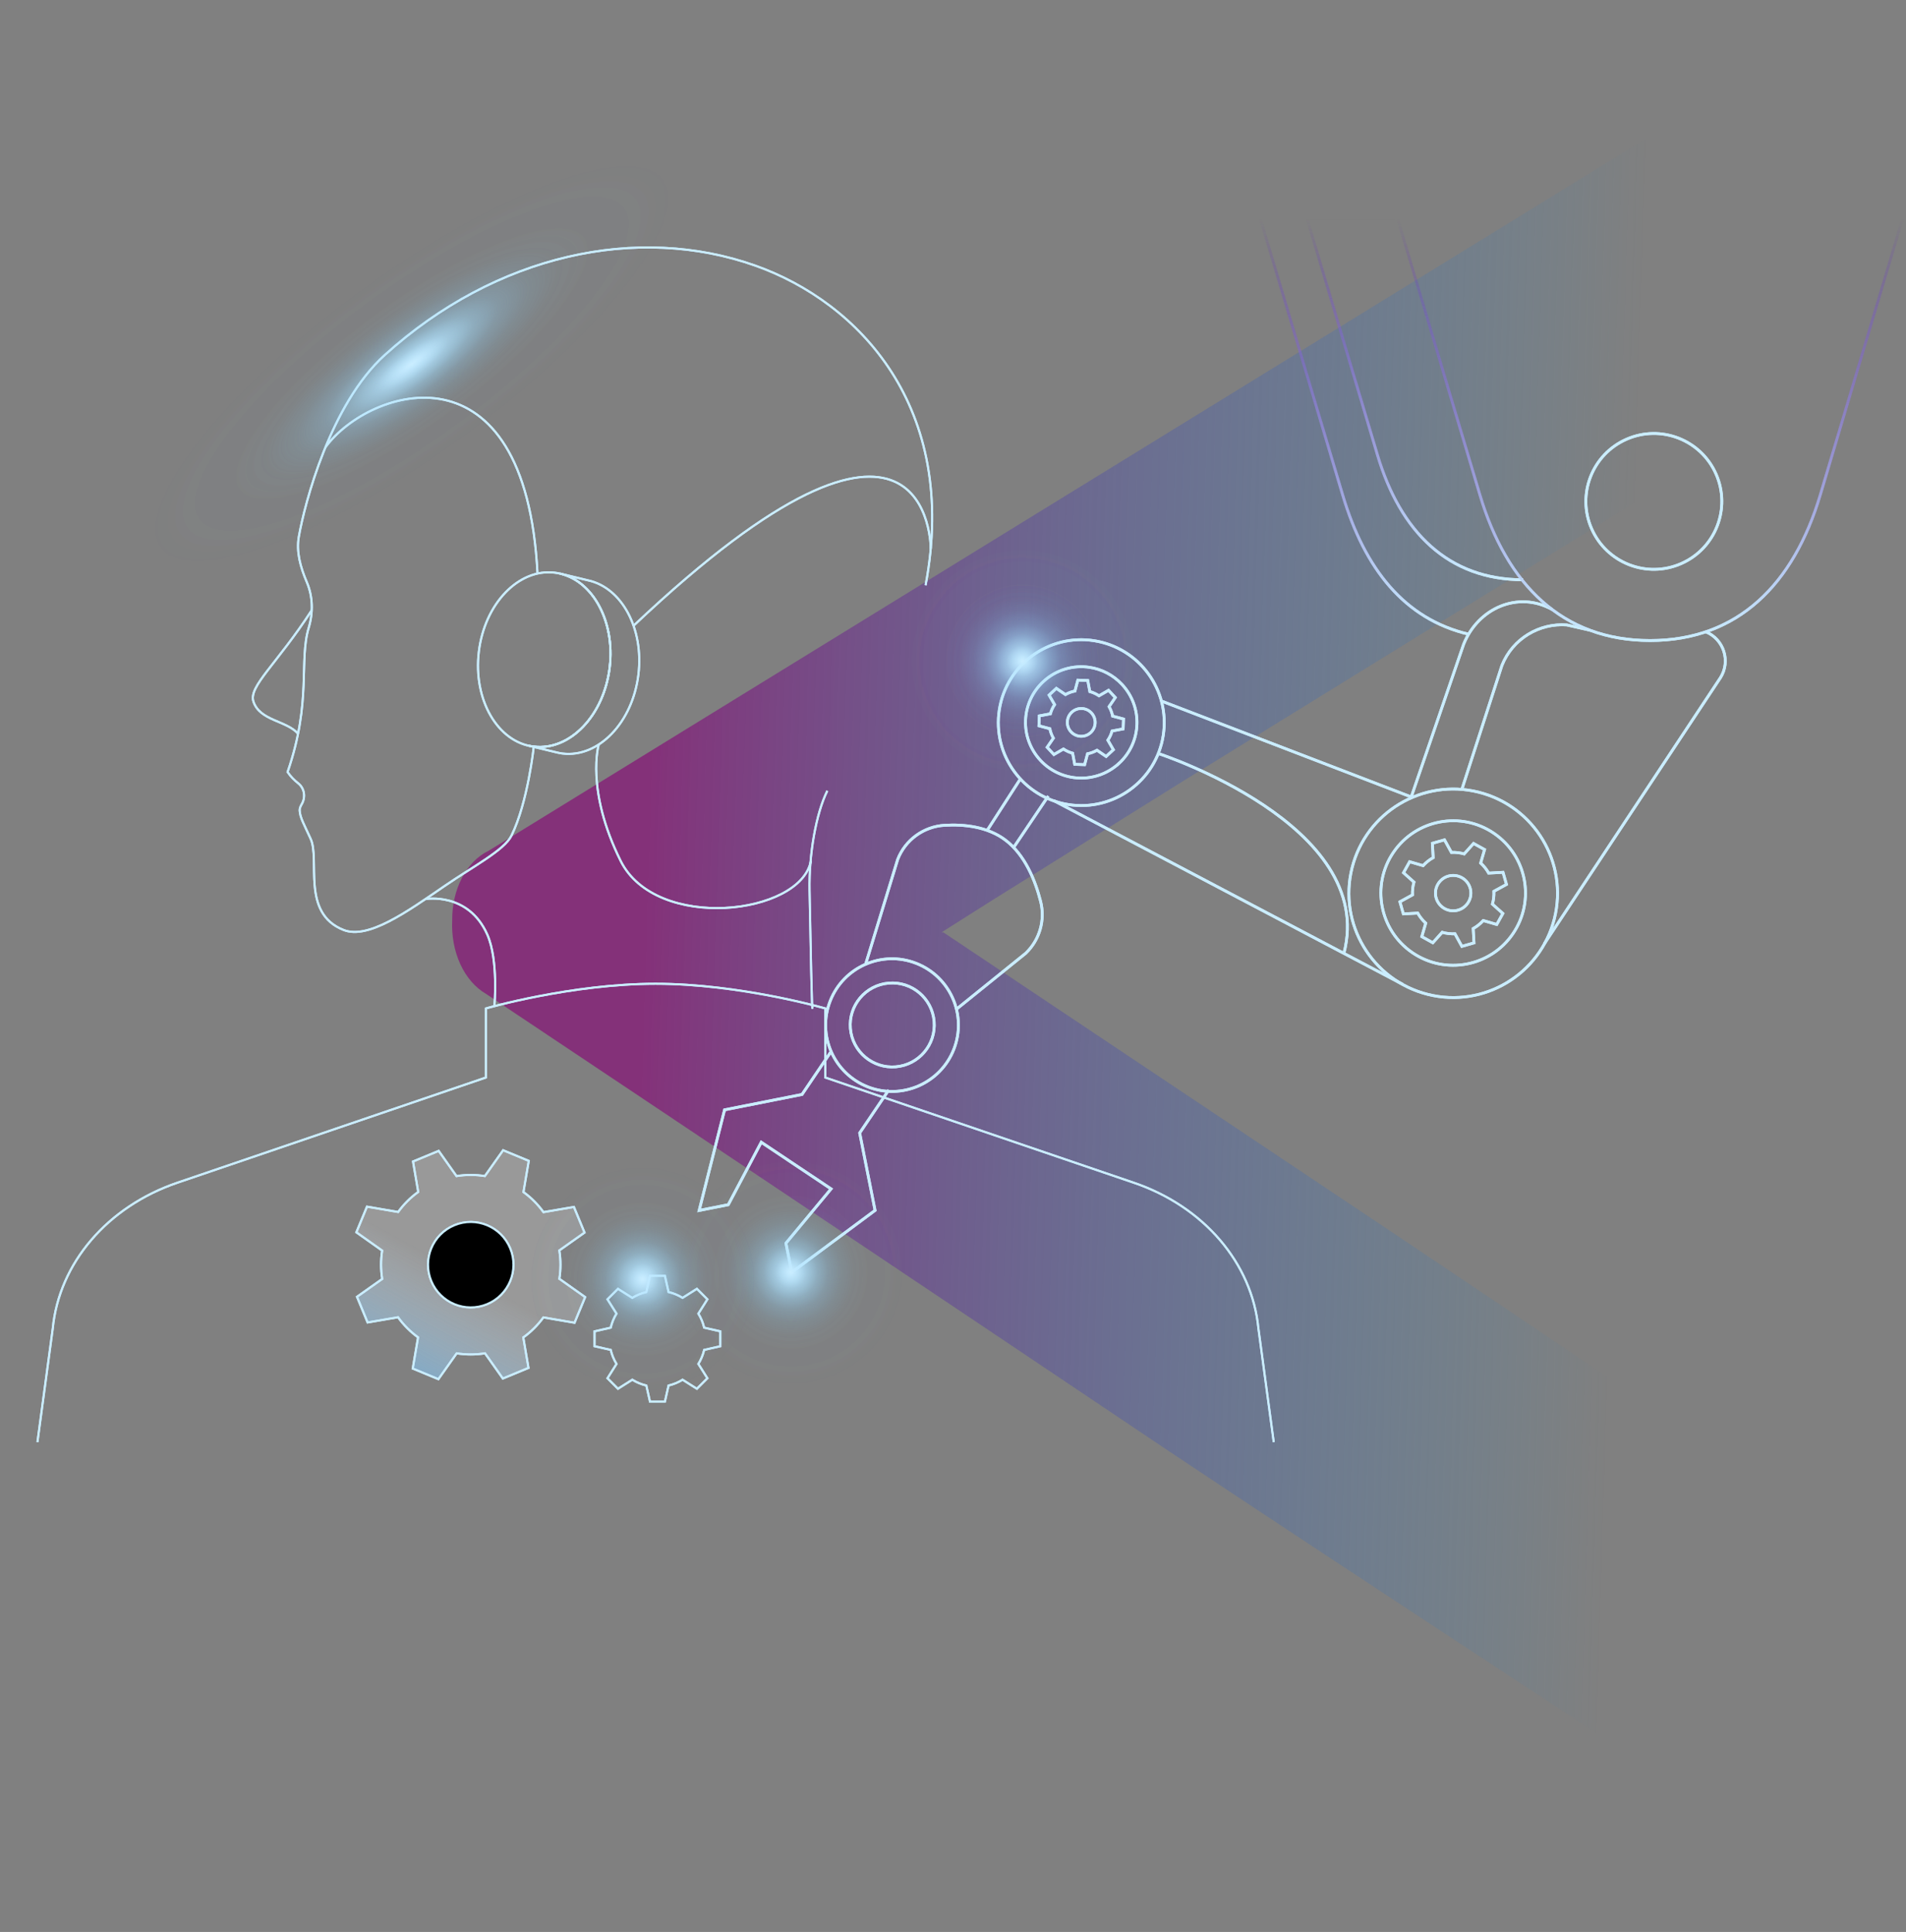 <svg xmlns="http://www.w3.org/2000/svg" width="683" height="692" viewBox="0 0 683 692" fill="none"><rect x="0" y="0" width="683" height="692" fill="#808080" stroke="none"/><path d="M605.52 40C605.52 44.238 605.52 68.714 605.52 71.787V91.601C605.52 110.991 605.52 130.169 605.52 149.559C605.808 155.016 604.788 160.454 602.605 165.096C600.422 169.739 597.187 173.35 593.363 175.413C536.899 210.096 480.541 244.814 424.29 279.568L355.349 322.587L337.434 333.924C337.614 334.013 337.813 334.013 337.994 333.924L490.752 435.96C525.409 459.13 560.066 482.44 594.723 505.892C597.857 508.111 600.527 511.324 602.495 515.244C604.462 519.164 605.667 523.668 606 528.355C606 537.255 606 546.367 606 555.48V597.862V643C606 643 471.957 555.268 418.371 519.454C337.06 464.851 255.643 410.354 174.118 355.963C170.313 353.755 167.112 350.049 164.951 345.348C162.791 340.647 161.775 335.178 162.042 329.686C161.979 324.266 163.193 318.955 165.515 314.492C167.838 310.029 171.152 306.636 174.998 304.786L605.52 40Z" fill="url(#paint0_linear_2035_2258)"></path><path d="M333.519 196.601C333.519 196.601 334.064 122.978 227.025 224.137" stroke="#CAEDFF" stroke-width="0.75" stroke-miterlimit="10"></path><path d="M296.467 283.247C292.447 291.273 289.851 306.058 290.092 318.889C291.085 371.319 291.133 360.01 291.133 360.01" stroke="#CAEDFF" stroke-width="0.75" stroke-miterlimit="10"></path><path d="M191.271 267.437C191.271 267.437 189.189 287.284 183.278 299.314C180.715 304.536 169.549 310.319 159.201 317.432C145.697 326.707 131.889 336.542 123.143 333.114C107.7 327.059 114.877 307.852 111.241 300.291C109.078 295.518 107.476 292.827 107.38 290.28C107.364 289.607 107.636 288.854 108.085 288.117C109.591 285.618 109.158 282.382 106.867 280.572C105.49 279.483 104.096 278.121 103.055 276.519C111.801 251.177 107.044 236.744 110.632 224.826C112.25 219.444 112.138 213.677 109.927 208.487C107.62 203.057 106.13 197.61 107.076 192.26C109.174 180.278 118.401 144.828 137.848 127.191C177.751 91.068 228.515 80.175 270.725 95.169C307.456 108.209 343.771 145.709 331.677 209.624" stroke="#CAEDFF" stroke-width="0.75" stroke-miterlimit="10"></path><path d="M111.737 218.531C99.274 237.817 88.99 245.859 90.816 251.305C93.139 258.21 102.51 258.017 106.819 262.791" stroke="#CAEDFF" stroke-width="0.75" stroke-miterlimit="10"></path><path d="M171.584 233.444C169.501 250.649 178.328 265.867 191.271 267.437C204.214 269.006 216.405 256.319 218.471 239.115C220.554 221.911 211.727 206.693 198.784 205.123C185.841 203.553 173.65 216.24 171.584 233.444Z" stroke="#CAEDFF" stroke-width="0.75" stroke-miterlimit="10"></path><path d="M218.471 239.099C220.442 222.728 212.56 208.167 200.642 205.443L210.75 207.878C222.78 210.489 230.758 225.131 228.771 241.582C226.689 258.786 214.514 271.473 201.571 269.903C201.027 269.839 200.482 269.743 199.953 269.615L199.457 269.503C199.345 269.471 199.232 269.455 199.12 269.423L189.237 267.036C189.909 267.196 190.582 267.324 191.271 267.405C204.214 268.974 216.405 256.287 218.471 239.083V239.099Z" stroke="#CAEDFF" stroke-width="0.75" stroke-miterlimit="10"></path><path d="M116.703 160.078C132.498 138.725 188.308 121.216 192.617 205.443" stroke="#CAEDFF" stroke-width="0.75" stroke-miterlimit="10"></path><path d="M152.473 322.029C152.473 322.029 167.787 319.37 174.611 334.732C178.696 343.943 177.158 360.41 177.158 360.41" stroke="#CAEDFF" stroke-width="0.75" stroke-miterlimit="10"></path><path d="M13.413 516.531L18.907 475.827C21.182 452.423 38.499 432.191 63.552 423.637L174.099 385.961V361.211C174.099 361.211 204.743 352.369 234.923 352.369C265.102 352.369 295.746 361.211 295.746 361.211V385.961L406.293 423.637C431.363 432.175 448.679 452.423 450.938 475.827L456.432 516.531" stroke="#CAEDFF" stroke-width="0.75" stroke-miterlimit="10"></path><path d="M290.588 308.349C286.92 327.812 235.051 333.819 222.396 308.349C209.741 282.879 214.547 266.7 214.547 266.7" stroke="#CAEDFF" stroke-width="0.75" stroke-miterlimit="10"></path><path d="M200.431 447.895C200.985 451.306 200.973 454.728 200.442 458.049L209.693 464.6L205.886 473.794L194.716 471.885C192.739 474.607 190.334 477.035 187.521 479.057L189.385 489.968L180.191 493.774L173.798 484.738C170.387 485.292 166.965 485.28 163.644 484.75L157.093 494L147.899 490.194L149.808 479.023C147.086 477.047 144.658 474.641 142.636 471.828L131.725 473.692L127.919 464.498L136.954 458.105C136.401 454.694 136.412 451.272 136.943 447.951L127.693 441.4L131.499 432.206L142.67 434.115C144.646 431.393 147.052 428.965 149.864 426.943L148.001 416.032L157.195 412.226L163.588 421.262C166.999 420.708 170.421 420.72 173.742 421.25L180.293 412L189.486 415.806L187.578 426.977C190.3 428.953 192.728 431.359 194.75 434.172L205.661 432.308L209.467 441.502L200.431 447.895Z" fill="url(#paint1_linear_2035_2258)" stroke="#CAEDFF" stroke-width="0.75" stroke-miterlimit="10"></path><path d="M182.823 447.138C186.053 454.943 182.348 463.899 174.543 467.13C166.739 470.36 157.782 466.655 154.552 458.851C151.321 451.046 155.026 442.089 162.831 438.859C170.635 435.629 179.592 439.333 182.823 447.138Z" fill="black" stroke="#CAEDFF" stroke-width="0.75" stroke-miterlimit="10"></path><path d="M252.335 483.516C251.903 485.31 251.198 487.008 250.253 488.546L253.489 493.672L249.724 497.436L244.598 494.2C243.06 495.145 241.378 495.85 239.568 496.283L238.255 502.066H232.92L231.607 496.283C229.813 495.85 228.115 495.145 226.577 494.2L221.451 497.436L217.686 493.672L220.922 488.546C219.977 487.008 219.272 485.326 218.84 483.516L213.057 482.202V476.868L218.84 475.554C219.272 473.76 219.977 472.062 220.922 470.524L217.686 465.398L221.451 461.634L226.577 464.87C228.115 463.925 229.797 463.22 231.607 462.787L232.92 457.004H238.255L239.568 462.787C241.362 463.22 243.06 463.925 244.598 464.87L249.724 461.634L253.489 465.398L250.253 470.524C251.198 472.062 251.903 473.744 252.335 475.554L258.118 476.868V482.202L252.335 483.516Z" stroke="#CAEDFF" stroke-width="0.75" stroke-miterlimit="10"></path><path d="M382.85 288.18C366.629 285.634 355.545 270.433 358.094 254.228C360.643 238.023 375.859 226.951 392.08 229.497C408.302 232.043 419.385 247.244 416.836 263.449C414.288 279.654 399.071 290.727 382.85 288.18Z" stroke="#CAEDFF" stroke-miterlimit="10"></path><path d="M311.003 389.314C298.767 384.543 292.719 370.766 297.494 358.541C302.27 346.317 316.061 340.275 328.298 345.046C340.534 349.817 346.582 363.594 341.807 375.819C337.031 388.043 323.24 394.085 311.003 389.314Z" stroke="#CAEDFF" stroke-miterlimit="10"></path><path d="M556.203 218.309C543.974 211.528 529.634 217.818 524.473 230.798L505.714 285.461" stroke="#CAEDFF" stroke-miterlimit="10"></path><path d="M523.868 282.694L538.185 238.403C542.052 228.666 551.685 223.14 561.424 223.843L569.642 225.702" stroke="#CAEDFF" stroke-miterlimit="10"></path><path d="M553.418 338.023L616.529 242.711C620.229 236.792 617.717 228.975 611.269 226.307" stroke="#CAEDFF" stroke-miterlimit="10"></path><path d="M511.661 356.18C491.639 351.167 479.475 330.889 484.494 310.887C489.512 290.885 509.811 278.734 529.833 283.747C549.855 288.76 562.018 309.039 557 329.041C551.982 349.043 531.683 361.194 511.661 356.18Z" stroke="#CAEDFF" stroke-miterlimit="10"></path><path d="M377.676 286.807L502.596 352.553" stroke="#CAEDFF" stroke-miterlimit="10"></path><path d="M505.722 285.468L416.179 251.095" stroke="#CAEDFF" stroke-miterlimit="10"></path><path d="M342.738 361.473L367.559 341.448C372.553 336.662 374.604 329.564 372.894 322.866C371.002 315.443 367.324 306.235 360.294 300.913C353.877 296.06 345.463 295.205 338.523 295.606C330.987 296.045 324.395 300.822 321.671 307.86L310.192 345.363" stroke="#CAEDFF" stroke-miterlimit="10"></path><path d="M506.13 341.244C494.312 333.184 491.271 317.079 499.339 305.273C507.407 293.466 523.529 290.429 535.347 298.489C547.166 306.549 550.206 322.654 542.138 334.46C534.07 346.267 517.949 349.304 506.13 341.244Z" stroke="#CAEDFF" stroke-miterlimit="10"></path><path d="M401.044 273.381C409.126 265.881 409.595 253.257 402.088 245.183C398.88 241.729 394.725 239.665 390.397 239.022C384.601 238.16 378.486 239.846 373.863 244.133C365.781 251.632 365.312 264.256 372.818 272.33C380.325 280.403 392.962 280.872 401.044 273.373V273.381Z" stroke="#CAEDFF" stroke-miterlimit="10"></path><path d="M304.728 368.396C304.026 360.117 310.175 352.838 318.462 352.137C326.749 351.436 334.036 357.579 334.738 365.857C335.44 374.136 329.291 381.416 321.003 382.117C312.716 382.818 305.43 376.675 304.728 368.396Z" stroke="#CAEDFF" stroke-miterlimit="10"></path><path d="M318.478 390.411L308.058 405.818L313.574 433.546L283.706 455.726L281.633 445.301L297.804 425.843L285.303 417.49L272.795 409.136L260.974 431.505L250.539 433.576L259.643 397.525L287.399 392.021L297.827 376.615" stroke="#CAEDFF" stroke-miterlimit="10"></path><path d="M500.054 78.259H451.623L481.121 177.245C489.066 203.915 503.338 221.718 526.259 227.168" stroke="url(#paint2_linear_2035_2258)" stroke-miterlimit="10"></path><path d="M545.82 207.665C518.934 207.665 501.794 190.467 493.607 162.988L468.355 78.252H500.054" stroke="url(#paint3_linear_2035_2258)" stroke-miterlimit="10"></path><path d="M681.788 78.26H500.81L530.308 177.245C539.873 209.343 559.888 229.429 591.299 229.429C622.711 229.429 642.726 209.343 652.291 177.245L681.788 78.26Z" stroke="url(#paint4_linear_2035_2258)" stroke-miterlimit="10"></path><path d="M570.347 189.386C564.939 177.085 570.537 162.733 582.851 157.33C595.165 151.928 609.531 157.521 614.939 169.822C620.347 182.123 614.748 196.475 602.435 201.877C590.121 207.28 575.755 201.687 570.347 189.386Z" stroke="#CAEDFF" stroke-miterlimit="10"></path><path d="M538.541 327.19L536.346 331.136L531.518 329.73C530.459 330.886 529.241 331.854 527.909 332.602L528.196 337.735L523.853 338.975L521.378 334.47C519.85 334.538 518.306 334.364 516.792 333.941L513.44 337.683L509.49 335.49L510.898 330.667C509.74 329.609 508.771 328.392 508.022 327.061L502.884 327.349L501.643 323.009L506.153 320.537C506.085 319.01 506.259 317.468 506.683 315.956L502.937 312.607L505.131 308.661L509.959 310.067C511.019 308.911 512.237 307.943 513.569 307.195L513.281 302.062L517.625 300.822L520.099 305.327C521.628 305.259 523.172 305.433 524.685 305.857L528.037 302.115L531.987 304.307L530.58 309.13C531.738 310.188 532.706 311.405 533.455 312.736L538.594 312.449L539.835 316.788L535.325 319.26C535.393 320.787 535.219 322.329 534.795 323.841L538.541 327.19ZM523.815 314.361C520.75 312.66 516.891 313.764 515.188 316.826C513.486 319.887 514.59 323.743 517.655 325.444C520.72 327.144 524.579 326.041 526.282 322.979C527.984 319.917 526.88 316.062 523.815 314.361Z" stroke="#CAEDFF" stroke-miterlimit="10"></path><path d="M398.971 268.542L396.368 270.954L393.106 268.731C392.031 269.336 390.889 269.759 389.708 269.994L388.664 273.895L385.115 273.766L384.366 269.797C383.208 269.48 382.096 268.973 381.074 268.285L377.654 270.266L375.24 267.665L377.465 264.407C376.859 263.334 376.435 262.192 376.201 261.013L372.296 259.97L372.425 256.424L376.398 255.676C376.715 254.519 377.222 253.408 377.911 252.387L375.928 248.97L378.532 246.559L381.793 248.782C382.868 248.177 384.01 247.753 385.191 247.519L386.235 243.618L389.784 243.747L390.533 247.716C391.691 248.033 392.803 248.54 393.825 249.228L397.245 247.247L399.659 249.847L397.435 253.106C398.04 254.179 398.464 255.321 398.698 256.5L402.603 257.543L402.474 261.089L398.501 261.837C398.184 262.994 397.677 264.105 396.988 265.125L398.971 268.542ZM391.108 255.366C389.232 253.348 386.084 253.234 384.063 255.101C382.043 256.976 381.929 260.121 383.798 262.139C385.675 264.158 388.823 264.271 390.843 262.404C392.864 260.529 392.977 257.384 391.108 255.366Z" stroke="#CAEDFF" stroke-miterlimit="10"></path><path d="M353.749 297.436L365.66 278.967" stroke="#CAEDFF" stroke-miterlimit="10"></path><path d="M375.641 285.136L363.23 303.551" stroke="#CAEDFF" stroke-miterlimit="10"></path><path d="M415.021 269.88C415.021 269.88 493.69 295.417 481.575 341.493" stroke="#CAEDFF" stroke-miterlimit="10"></path><path style="mix-blend-mode:hard-light" d="M366.416 292.77C335.435 292.77 310.32 267.681 310.32 236.731C310.32 205.781 335.435 180.692 366.416 180.692C397.397 180.692 422.512 205.781 422.512 236.731C422.512 267.681 397.397 292.77 366.416 292.77Z" fill="url(#paint5_radial_2035_2258)"></path><path style="mix-blend-mode:hard-light" d="M228.567 467.577C221.957 437.34 241.135 407.474 271.402 400.871C301.67 394.267 331.565 413.425 338.176 443.662C344.786 473.899 325.608 503.765 295.341 510.368C265.073 516.972 235.178 497.814 228.567 467.577Z" fill="url(#paint6_radial_2035_2258)"></path><path style="mix-blend-mode:hard-light" d="M230.285 514.273C199.304 514.273 174.189 489.184 174.189 458.234C174.189 427.284 199.304 402.195 230.285 402.195C261.266 402.195 286.381 427.284 286.381 458.234C286.381 489.184 261.266 514.273 230.285 514.273Z" fill="url(#paint7_radial_2035_2258)"></path><path style="mix-blend-mode:hard-light" d="M26.555 222.172C11.889 202.256 56.691 144.449 126.622 93.055C196.554 41.662 265.134 16.145 279.8 36.061C294.466 55.977 249.664 113.785 179.733 165.178C109.801 216.571 41.221 242.088 26.555 222.172Z" fill="url(#paint8_radial_2035_2258)"></path><g style="mix-blend-mode:screen"><path d="M333.519 196.601C333.519 196.601 334.064 122.978 227.025 224.137" stroke="#CAEDFF" stroke-width="0.75" stroke-miterlimit="10"></path><path d="M296.467 283.247C292.447 291.273 289.851 306.058 290.092 318.889C291.085 371.319 291.133 360.01 291.133 360.01" stroke="#CAEDFF" stroke-width="0.75" stroke-miterlimit="10"></path><path d="M191.271 267.437C191.271 267.437 189.189 287.284 183.278 299.314C180.715 304.536 169.549 310.319 159.201 317.432C145.697 326.707 131.889 336.542 123.143 333.114C107.7 327.059 114.877 307.852 111.241 300.291C109.078 295.518 107.476 292.827 107.38 290.28C107.364 289.607 107.636 288.854 108.085 288.117C109.591 285.618 109.158 282.382 106.867 280.572C105.49 279.483 104.096 278.121 103.055 276.519C111.801 251.177 107.044 236.744 110.632 224.826C112.25 219.444 112.138 213.677 109.927 208.487C107.62 203.057 106.13 197.61 107.076 192.26C109.174 180.278 118.401 144.828 137.848 127.191C177.751 91.068 228.515 80.175 270.725 95.169C307.456 108.209 343.771 145.709 331.677 209.624" stroke="#CAEDFF" stroke-width="0.75" stroke-miterlimit="10"></path><path d="M111.737 218.531C99.274 237.817 88.99 245.859 90.816 251.305C93.139 258.21 102.51 258.017 106.819 262.791" stroke="#CAEDFF" stroke-width="0.75" stroke-miterlimit="10"></path><path d="M171.584 233.444C169.501 250.649 178.328 265.867 191.271 267.437C204.214 269.006 216.405 256.319 218.471 239.115C220.554 221.911 211.727 206.693 198.784 205.123C185.841 203.553 173.65 216.24 171.584 233.444Z" stroke="#CAEDFF" stroke-width="0.75" stroke-miterlimit="10"></path><path d="M218.471 239.099C220.442 222.728 212.56 208.167 200.642 205.443L210.75 207.878C222.78 210.489 230.758 225.131 228.771 241.582C226.689 258.786 214.514 271.473 201.571 269.903C201.027 269.839 200.482 269.743 199.953 269.615L199.457 269.503C199.345 269.471 199.232 269.455 199.12 269.423L189.237 267.036C189.909 267.196 190.582 267.324 191.271 267.405C204.214 268.974 216.405 256.287 218.471 239.083V239.099Z" stroke="#CAEDFF" stroke-width="0.75" stroke-miterlimit="10"></path><path d="M116.703 160.078C132.498 138.725 188.308 121.216 192.617 205.443" stroke="#CAEDFF" stroke-width="0.75" stroke-miterlimit="10"></path><path d="M152.473 322.029C152.473 322.029 167.787 319.37 174.611 334.732C178.696 343.943 177.158 360.41 177.158 360.41" stroke="#CAEDFF" stroke-width="0.75" stroke-miterlimit="10"></path><path d="M13.413 516.531L18.907 475.827C21.182 452.423 38.499 432.191 63.552 423.637L174.099 385.961V361.211C174.099 361.211 204.743 352.369 234.923 352.369C265.102 352.369 295.746 361.211 295.746 361.211V385.961L406.293 423.637C431.363 432.175 448.679 452.423 450.938 475.827L456.432 516.531" stroke="#CAEDFF" stroke-width="0.75" stroke-miterlimit="10"></path><path d="M290.588 308.349C286.92 327.812 235.051 333.819 222.396 308.349C209.741 282.879 214.547 266.7 214.547 266.7" stroke="#CAEDFF" stroke-width="0.75" stroke-miterlimit="10"></path><path d="M200.431 447.895C200.985 451.306 200.973 454.728 200.442 458.049L209.693 464.6L205.886 473.794L194.716 471.885C192.739 474.607 190.334 477.035 187.521 479.057L189.385 489.968L180.191 493.774L173.798 484.738C170.387 485.292 166.965 485.28 163.644 484.75L157.093 494L147.899 490.194L149.808 479.023C147.086 477.047 144.658 474.641 142.636 471.828L131.725 473.692L127.919 464.498L136.954 458.105C136.401 454.694 136.412 451.272 136.943 447.951L127.693 441.4L131.499 432.206L142.67 434.115C144.646 431.393 147.052 428.965 149.864 426.943L148.001 416.032L157.195 412.226L163.588 421.262C166.999 420.708 170.421 420.72 173.742 421.25L180.293 412L189.486 415.806L187.578 426.977C190.3 428.953 192.728 431.359 194.75 434.172L205.661 432.308L209.467 441.502L200.431 447.895Z" fill="url(#paint9_linear_2035_2258)" stroke="#CAEDFF" stroke-width="0.75" stroke-miterlimit="10"></path><path d="M182.823 447.138C186.053 454.943 182.348 463.899 174.543 467.13C166.739 470.36 157.782 466.655 154.552 458.851C151.321 451.046 155.026 442.089 162.831 438.859C170.635 435.629 179.592 439.333 182.823 447.138Z" fill="black" stroke="#CAEDFF" stroke-width="0.75" stroke-miterlimit="10"></path><path d="M252.335 483.516C251.903 485.31 251.198 487.008 250.253 488.546L253.489 493.672L249.724 497.436L244.598 494.2C243.06 495.145 241.378 495.85 239.568 496.283L238.255 502.066H232.92L231.607 496.283C229.813 495.85 228.115 495.145 226.577 494.2L221.451 497.436L217.686 493.672L220.922 488.546C219.977 487.008 219.272 485.326 218.84 483.516L213.057 482.202V476.868L218.84 475.554C219.272 473.76 219.977 472.062 220.922 470.524L217.686 465.398L221.451 461.634L226.577 464.87C228.115 463.925 229.797 463.22 231.607 462.787L232.92 457.004H238.255L239.568 462.787C241.362 463.22 243.06 463.925 244.598 464.87L249.724 461.634L253.489 465.398L250.253 470.524C251.198 472.062 251.903 473.744 252.335 475.554L258.118 476.868V482.202L252.335 483.516Z" stroke="#CAEDFF" stroke-width="0.75" stroke-miterlimit="10"></path><path d="M382.85 288.18C366.629 285.634 355.545 270.433 358.094 254.228C360.643 238.023 375.859 226.951 392.08 229.497C408.302 232.043 419.385 247.244 416.836 263.449C414.288 279.654 399.071 290.727 382.85 288.18Z" stroke="#CAEDFF" stroke-miterlimit="10"></path><path d="M311.003 389.314C298.767 384.543 292.719 370.766 297.494 358.541C302.27 346.317 316.061 340.275 328.298 345.046C340.534 349.817 346.582 363.594 341.807 375.819C337.031 388.043 323.24 394.085 311.003 389.314Z" stroke="#CAEDFF" stroke-miterlimit="10"></path><path d="M556.203 218.309C543.974 211.528 529.634 217.818 524.473 230.798L505.714 285.461" stroke="#CAEDFF" stroke-miterlimit="10"></path><path d="M523.868 282.694L538.185 238.403C542.052 228.666 551.685 223.14 561.424 223.843L569.642 225.702" stroke="#CAEDFF" stroke-miterlimit="10"></path><path d="M553.418 338.023L616.529 242.711C620.229 236.792 617.717 228.975 611.269 226.307" stroke="#CAEDFF" stroke-miterlimit="10"></path><path d="M511.661 356.18C491.639 351.167 479.475 330.889 484.494 310.887C489.512 290.885 509.811 278.734 529.833 283.747C549.855 288.76 562.018 309.039 557 329.041C551.982 349.043 531.683 361.194 511.661 356.18Z" stroke="#CAEDFF" stroke-miterlimit="10"></path><path d="M377.676 286.807L502.596 352.553" stroke="#CAEDFF" stroke-miterlimit="10"></path><path d="M505.722 285.468L416.179 251.095" stroke="#CAEDFF" stroke-miterlimit="10"></path><path d="M342.738 361.473L367.559 341.448C372.553 336.662 374.604 329.564 372.894 322.866C371.002 315.443 367.324 306.235 360.294 300.913C353.877 296.06 345.463 295.205 338.523 295.606C330.987 296.045 324.395 300.822 321.671 307.86L310.192 345.363" stroke="#CAEDFF" stroke-miterlimit="10"></path><path d="M506.13 341.244C494.312 333.184 491.271 317.079 499.339 305.273C507.407 293.466 523.529 290.429 535.347 298.489C547.166 306.549 550.206 322.654 542.138 334.46C534.07 346.267 517.949 349.304 506.13 341.244Z" stroke="#CAEDFF" stroke-miterlimit="10"></path><path d="M401.044 273.381C409.126 265.881 409.595 253.257 402.088 245.183C398.88 241.729 394.725 239.665 390.397 239.022C384.601 238.16 378.486 239.846 373.863 244.133C365.781 251.632 365.312 264.256 372.818 272.33C380.325 280.403 392.962 280.872 401.044 273.373V273.381Z" stroke="#CAEDFF" stroke-miterlimit="10"></path><path d="M304.728 368.396C304.026 360.117 310.175 352.838 318.462 352.137C326.749 351.436 334.036 357.579 334.738 365.857C335.44 374.136 329.291 381.416 321.003 382.117C312.716 382.818 305.43 376.675 304.728 368.396Z" stroke="#CAEDFF" stroke-miterlimit="10"></path><path d="M318.478 390.411L308.058 405.818L313.574 433.546L283.706 455.726L281.633 445.301L297.804 425.843L285.303 417.49L272.795 409.136L260.974 431.505L250.539 433.576L259.643 397.525L287.399 392.021L297.827 376.615" stroke="#CAEDFF" stroke-miterlimit="10"></path><path d="M500.054 78.259H451.623L481.121 177.245C489.066 203.915 503.338 221.718 526.259 227.168" stroke="url(#paint10_linear_2035_2258)" stroke-miterlimit="10"></path><path d="M545.82 207.665C518.934 207.665 501.794 190.467 493.607 162.988L468.355 78.252H500.054" stroke="url(#paint11_linear_2035_2258)" stroke-miterlimit="10"></path><path d="M681.788 78.26H500.81L530.308 177.245C539.873 209.343 559.888 229.429 591.299 229.429C622.711 229.429 642.726 209.343 652.291 177.245L681.788 78.26Z" stroke="url(#paint12_linear_2035_2258)" stroke-miterlimit="10"></path><path d="M570.347 189.386C564.939 177.085 570.537 162.733 582.851 157.33C595.165 151.928 609.531 157.521 614.939 169.822C620.347 182.123 614.748 196.475 602.435 201.877C590.121 207.28 575.755 201.687 570.347 189.386Z" stroke="#CAEDFF" stroke-miterlimit="10"></path><path d="M538.541 327.19L536.346 331.136L531.518 329.73C530.459 330.886 529.241 331.854 527.909 332.602L528.196 337.735L523.853 338.975L521.378 334.47C519.85 334.538 518.306 334.364 516.792 333.941L513.44 337.683L509.49 335.49L510.898 330.667C509.74 329.609 508.771 328.392 508.022 327.061L502.884 327.349L501.643 323.009L506.153 320.537C506.085 319.01 506.259 317.468 506.683 315.956L502.937 312.607L505.131 308.661L509.959 310.067C511.019 308.911 512.237 307.943 513.569 307.195L513.281 302.062L517.625 300.822L520.099 305.327C521.628 305.259 523.172 305.433 524.685 305.857L528.037 302.115L531.987 304.307L530.58 309.13C531.738 310.188 532.706 311.405 533.455 312.736L538.594 312.449L539.835 316.788L535.325 319.26C535.393 320.787 535.219 322.329 534.795 323.841L538.541 327.19ZM523.815 314.361C520.75 312.66 516.891 313.764 515.188 316.826C513.486 319.887 514.59 323.743 517.655 325.444C520.72 327.144 524.579 326.041 526.282 322.979C527.984 319.917 526.88 316.062 523.815 314.361Z" stroke="#CAEDFF" stroke-miterlimit="10"></path><path d="M398.971 268.542L396.368 270.954L393.106 268.731C392.031 269.336 390.889 269.759 389.708 269.994L388.664 273.895L385.115 273.766L384.366 269.797C383.208 269.48 382.096 268.973 381.074 268.285L377.654 270.266L375.24 267.665L377.465 264.407C376.859 263.334 376.435 262.192 376.201 261.013L372.296 259.97L372.425 256.424L376.398 255.676C376.715 254.519 377.222 253.408 377.911 252.387L375.928 248.97L378.532 246.559L381.793 248.782C382.868 248.177 384.01 247.753 385.191 247.519L386.235 243.618L389.784 243.747L390.533 247.716C391.691 248.033 392.803 248.54 393.825 249.228L397.245 247.247L399.659 249.847L397.435 253.106C398.04 254.179 398.464 255.321 398.698 256.5L402.603 257.543L402.474 261.089L398.501 261.837C398.184 262.994 397.677 264.105 396.988 265.125L398.971 268.542ZM391.108 255.366C389.232 253.348 386.084 253.234 384.063 255.101C382.043 256.976 381.929 260.121 383.798 262.139C385.675 264.158 388.823 264.271 390.843 262.404C392.864 260.529 392.977 257.384 391.108 255.366Z" stroke="#CAEDFF" stroke-miterlimit="10"></path><path d="M353.749 297.436L365.66 278.967" stroke="#CAEDFF" stroke-miterlimit="10"></path><path d="M375.641 285.136L363.23 303.551" stroke="#CAEDFF" stroke-miterlimit="10"></path><path d="M415.021 269.88C415.021 269.88 493.69 295.417 481.575 341.493" stroke="#CAEDFF" stroke-miterlimit="10"></path><path style="mix-blend-mode:hard-light" d="M366.416 292.77C335.435 292.77 310.32 267.681 310.32 236.731C310.32 205.781 335.435 180.692 366.416 180.692C397.397 180.692 422.512 205.781 422.512 236.731C422.512 267.681 397.397 292.77 366.416 292.77Z" fill="url(#paint13_radial_2035_2258)"></path><path style="mix-blend-mode:hard-light" d="M228.567 467.577C221.957 437.34 241.135 407.474 271.402 400.871C301.67 394.267 331.565 413.425 338.176 443.662C344.786 473.899 325.608 503.765 295.341 510.368C265.073 516.972 235.178 497.814 228.567 467.577Z" fill="url(#paint14_radial_2035_2258)"></path><path style="mix-blend-mode:hard-light" d="M230.285 514.273C199.304 514.273 174.189 489.184 174.189 458.234C174.189 427.284 199.304 402.195 230.285 402.195C261.266 402.195 286.381 427.284 286.381 458.234C286.381 489.184 261.266 514.273 230.285 514.273Z" fill="url(#paint15_radial_2035_2258)"></path><path style="mix-blend-mode:hard-light" d="M26.555 222.172C11.889 202.256 56.691 144.449 126.622 93.055C196.554 41.662 265.134 16.145 279.8 36.061C294.466 55.977 249.664 113.785 179.733 165.178C109.801 216.571 41.221 242.088 26.555 222.172Z" fill="url(#paint16_radial_2035_2258)"></path></g><defs><linearGradient id="paint0_linear_2035_2258" x1="196.112" y1="316.547" x2="639.387" y2="330.174" gradientUnits="userSpaceOnUse"><stop offset="0.08" stop-color="#843179"></stop><stop offset="0.87" stop-color="#288BCB" stop-opacity="0"></stop></linearGradient><linearGradient id="paint1_linear_2035_2258" x1="163.374" y1="437.285" x2="131.433" y2="495.883" gradientUnits="userSpaceOnUse"><stop offset="0.22" stop-color="white" stop-opacity="0.1"></stop><stop offset="1" stop-color="#63BDFE" stop-opacity="0.4"></stop></linearGradient><linearGradient id="paint2_linear_2035_2258" x1="488.941" y1="78.259" x2="488.941" y2="227.168" gradientUnits="userSpaceOnUse"><stop stop-color="#5F27BD" stop-opacity="0"></stop><stop offset="1" stop-color="#CAEDFF"></stop></linearGradient><linearGradient id="paint3_linear_2035_2258" x1="507.088" y1="78.252" x2="507.088" y2="207.665" gradientUnits="userSpaceOnUse"><stop stop-color="#5F27BD" stop-opacity="0"></stop><stop offset="1" stop-color="#CAEDFF"></stop></linearGradient><linearGradient id="paint4_linear_2035_2258" x1="591.299" y1="78.26" x2="591.299" y2="229.429" gradientUnits="userSpaceOnUse"><stop stop-color="#5F27BD" stop-opacity="0"></stop><stop offset="1" stop-color="#CAEDFF"></stop></linearGradient><radialGradient id="paint5_radial_2035_2258" cx="0" cy="0" r="1" gradientUnits="userSpaceOnUse" gradientTransform="translate(366.416 236.731) rotate(180) scale(56.096 56.039)"><stop stop-color="#CAEDFF"></stop><stop offset="0.04" stop-color="#BEE8FF" stop-opacity="0.774"></stop><stop offset="0.1" stop-color="#AEE2FF" stop-opacity="0.49"></stop><stop offset="0.17" stop-color="#9EDCFF" stop-opacity="0.281"></stop><stop offset="0.24" stop-color="#91D6FF" stop-opacity="0.152"></stop><stop offset="0.32" stop-color="#86D2FF" stop-opacity="0.073"></stop><stop offset="0.4" stop-color="#7DCFFF" stop-opacity="0.029"></stop><stop offset="0.5" stop-color="#76CCFF" stop-opacity="0.01"></stop><stop offset="0.6" stop-color="#71CAFF" stop-opacity="0.01"></stop><stop offset="0.74" stop-color="#6EC9FF" stop-opacity="0"></stop><stop offset="1" stop-color="#6EC9FF" stop-opacity="0"></stop></radialGradient><radialGradient id="paint6_radial_2035_2258" cx="0" cy="0" r="1" gradientUnits="userSpaceOnUse" gradientTransform="translate(283.402 455.681) rotate(-180) scale(56.096 56.039)"><stop stop-color="#CAEDFF"></stop><stop offset="0.04" stop-color="#BEE8FF" stop-opacity="0.774"></stop><stop offset="0.1" stop-color="#AEE2FF" stop-opacity="0.49"></stop><stop offset="0.17" stop-color="#9EDCFF" stop-opacity="0.281"></stop><stop offset="0.24" stop-color="#91D6FF" stop-opacity="0.152"></stop><stop offset="0.32" stop-color="#86D2FF" stop-opacity="0.073"></stop><stop offset="0.4" stop-color="#7DCFFF" stop-opacity="0.029"></stop><stop offset="0.5" stop-color="#76CCFF" stop-opacity="0.01"></stop><stop offset="0.6" stop-color="#71CAFF" stop-opacity="0.01"></stop><stop offset="0.74" stop-color="#6EC9FF" stop-opacity="0"></stop><stop offset="1" stop-color="#6EC9FF" stop-opacity="0"></stop></radialGradient><radialGradient id="paint7_radial_2035_2258" cx="0" cy="0" r="1" gradientUnits="userSpaceOnUse" gradientTransform="translate(230.285 458.234) rotate(180) scale(56.096 56.039)"><stop stop-color="#CAEDFF"></stop><stop offset="0.04" stop-color="#BEE8FF" stop-opacity="0.774"></stop><stop offset="0.1" stop-color="#AEE2FF" stop-opacity="0.49"></stop><stop offset="0.17" stop-color="#9EDCFF" stop-opacity="0.281"></stop><stop offset="0.24" stop-color="#91D6FF" stop-opacity="0.152"></stop><stop offset="0.32" stop-color="#86D2FF" stop-opacity="0.073"></stop><stop offset="0.4" stop-color="#7DCFFF" stop-opacity="0.029"></stop><stop offset="0.5" stop-color="#76CCFF" stop-opacity="0.01"></stop><stop offset="0.6" stop-color="#71CAFF" stop-opacity="0.01"></stop><stop offset="0.74" stop-color="#6EC9FF" stop-opacity="0"></stop><stop offset="1" stop-color="#6EC9FF" stop-opacity="0"></stop></radialGradient><radialGradient id="paint8_radial_2035_2258" cx="0" cy="0" r="1" gradientUnits="userSpaceOnUse" gradientTransform="translate(147.584 130.273) rotate(143.688) scale(156.992 44.841)"><stop stop-color="#CAEDFF"></stop><stop offset="0.04" stop-color="#BEE8FF" stop-opacity="0.774"></stop><stop offset="0.1" stop-color="#AEE2FF" stop-opacity="0.49"></stop><stop offset="0.17" stop-color="#9EDCFF" stop-opacity="0.281"></stop><stop offset="0.24" stop-color="#91D6FF" stop-opacity="0.152"></stop><stop offset="0.32" stop-color="#86D2FF" stop-opacity="0.073"></stop><stop offset="0.4" stop-color="#7DCFFF" stop-opacity="0.029"></stop><stop offset="0.5" stop-color="#76CCFF" stop-opacity="0.01"></stop><stop offset="0.6" stop-color="#71CAFF" stop-opacity="0.01"></stop><stop offset="0.74" stop-color="#6EC9FF" stop-opacity="0"></stop><stop offset="1" stop-color="#6EC9FF" stop-opacity="0"></stop></radialGradient><linearGradient id="paint9_linear_2035_2258" x1="163.374" y1="437.285" x2="131.433" y2="495.883" gradientUnits="userSpaceOnUse"><stop offset="0.22" stop-color="white" stop-opacity="0.1"></stop><stop offset="1" stop-color="#63BDFE" stop-opacity="0.4"></stop></linearGradient><linearGradient id="paint10_linear_2035_2258" x1="488.941" y1="78.259" x2="488.941" y2="227.168" gradientUnits="userSpaceOnUse"><stop stop-color="#5F27BD" stop-opacity="0"></stop><stop offset="1" stop-color="#CAEDFF"></stop></linearGradient><linearGradient id="paint11_linear_2035_2258" x1="507.088" y1="78.252" x2="507.088" y2="207.665" gradientUnits="userSpaceOnUse"><stop stop-color="#5F27BD" stop-opacity="0"></stop><stop offset="1" stop-color="#CAEDFF"></stop></linearGradient><linearGradient id="paint12_linear_2035_2258" x1="591.299" y1="78.26" x2="591.299" y2="229.429" gradientUnits="userSpaceOnUse"><stop stop-color="#5F27BD" stop-opacity="0"></stop><stop offset="1" stop-color="#CAEDFF"></stop></linearGradient><radialGradient id="paint13_radial_2035_2258" cx="0" cy="0" r="1" gradientUnits="userSpaceOnUse" gradientTransform="translate(366.416 236.731) rotate(180) scale(56.096 56.039)"><stop stop-color="#CAEDFF"></stop><stop offset="0.04" stop-color="#BEE8FF" stop-opacity="0.774"></stop><stop offset="0.1" stop-color="#AEE2FF" stop-opacity="0.49"></stop><stop offset="0.17" stop-color="#9EDCFF" stop-opacity="0.281"></stop><stop offset="0.24" stop-color="#91D6FF" stop-opacity="0.152"></stop><stop offset="0.32" stop-color="#86D2FF" stop-opacity="0.073"></stop><stop offset="0.4" stop-color="#7DCFFF" stop-opacity="0.029"></stop><stop offset="0.5" stop-color="#76CCFF" stop-opacity="0.01"></stop><stop offset="0.6" stop-color="#71CAFF" stop-opacity="0.01"></stop><stop offset="0.74" stop-color="#6EC9FF" stop-opacity="0"></stop><stop offset="1" stop-color="#6EC9FF" stop-opacity="0"></stop></radialGradient><radialGradient id="paint14_radial_2035_2258" cx="0" cy="0" r="1" gradientUnits="userSpaceOnUse" gradientTransform="translate(283.402 455.681) rotate(-180) scale(56.096 56.039)"><stop stop-color="#CAEDFF"></stop><stop offset="0.04" stop-color="#BEE8FF" stop-opacity="0.774"></stop><stop offset="0.1" stop-color="#AEE2FF" stop-opacity="0.49"></stop><stop offset="0.17" stop-color="#9EDCFF" stop-opacity="0.281"></stop><stop offset="0.24" stop-color="#91D6FF" stop-opacity="0.152"></stop><stop offset="0.32" stop-color="#86D2FF" stop-opacity="0.073"></stop><stop offset="0.4" stop-color="#7DCFFF" stop-opacity="0.029"></stop><stop offset="0.5" stop-color="#76CCFF" stop-opacity="0.01"></stop><stop offset="0.6" stop-color="#71CAFF" stop-opacity="0.01"></stop><stop offset="0.74" stop-color="#6EC9FF" stop-opacity="0"></stop><stop offset="1" stop-color="#6EC9FF" stop-opacity="0"></stop></radialGradient><radialGradient id="paint15_radial_2035_2258" cx="0" cy="0" r="1" gradientUnits="userSpaceOnUse" gradientTransform="translate(230.285 458.234) rotate(180) scale(56.096 56.039)"><stop stop-color="#CAEDFF"></stop><stop offset="0.04" stop-color="#BEE8FF" stop-opacity="0.774"></stop><stop offset="0.1" stop-color="#AEE2FF" stop-opacity="0.49"></stop><stop offset="0.17" stop-color="#9EDCFF" stop-opacity="0.281"></stop><stop offset="0.24" stop-color="#91D6FF" stop-opacity="0.152"></stop><stop offset="0.32" stop-color="#86D2FF" stop-opacity="0.073"></stop><stop offset="0.4" stop-color="#7DCFFF" stop-opacity="0.029"></stop><stop offset="0.5" stop-color="#76CCFF" stop-opacity="0.01"></stop><stop offset="0.6" stop-color="#71CAFF" stop-opacity="0.01"></stop><stop offset="0.74" stop-color="#6EC9FF" stop-opacity="0"></stop><stop offset="1" stop-color="#6EC9FF" stop-opacity="0"></stop></radialGradient><radialGradient id="paint16_radial_2035_2258" cx="0" cy="0" r="1" gradientUnits="userSpaceOnUse" gradientTransform="translate(147.584 130.273) rotate(143.688) scale(156.992 44.841)"><stop stop-color="#CAEDFF"></stop><stop offset="0.04" stop-color="#BEE8FF" stop-opacity="0.774"></stop><stop offset="0.1" stop-color="#AEE2FF" stop-opacity="0.49"></stop><stop offset="0.17" stop-color="#9EDCFF" stop-opacity="0.281"></stop><stop offset="0.24" stop-color="#91D6FF" stop-opacity="0.152"></stop><stop offset="0.32" stop-color="#86D2FF" stop-opacity="0.073"></stop><stop offset="0.4" stop-color="#7DCFFF" stop-opacity="0.029"></stop><stop offset="0.5" stop-color="#76CCFF" stop-opacity="0.01"></stop><stop offset="0.6" stop-color="#71CAFF" stop-opacity="0.01"></stop><stop offset="0.74" stop-color="#6EC9FF" stop-opacity="0"></stop><stop offset="1" stop-color="#6EC9FF" stop-opacity="0"></stop></radialGradient></defs></svg>